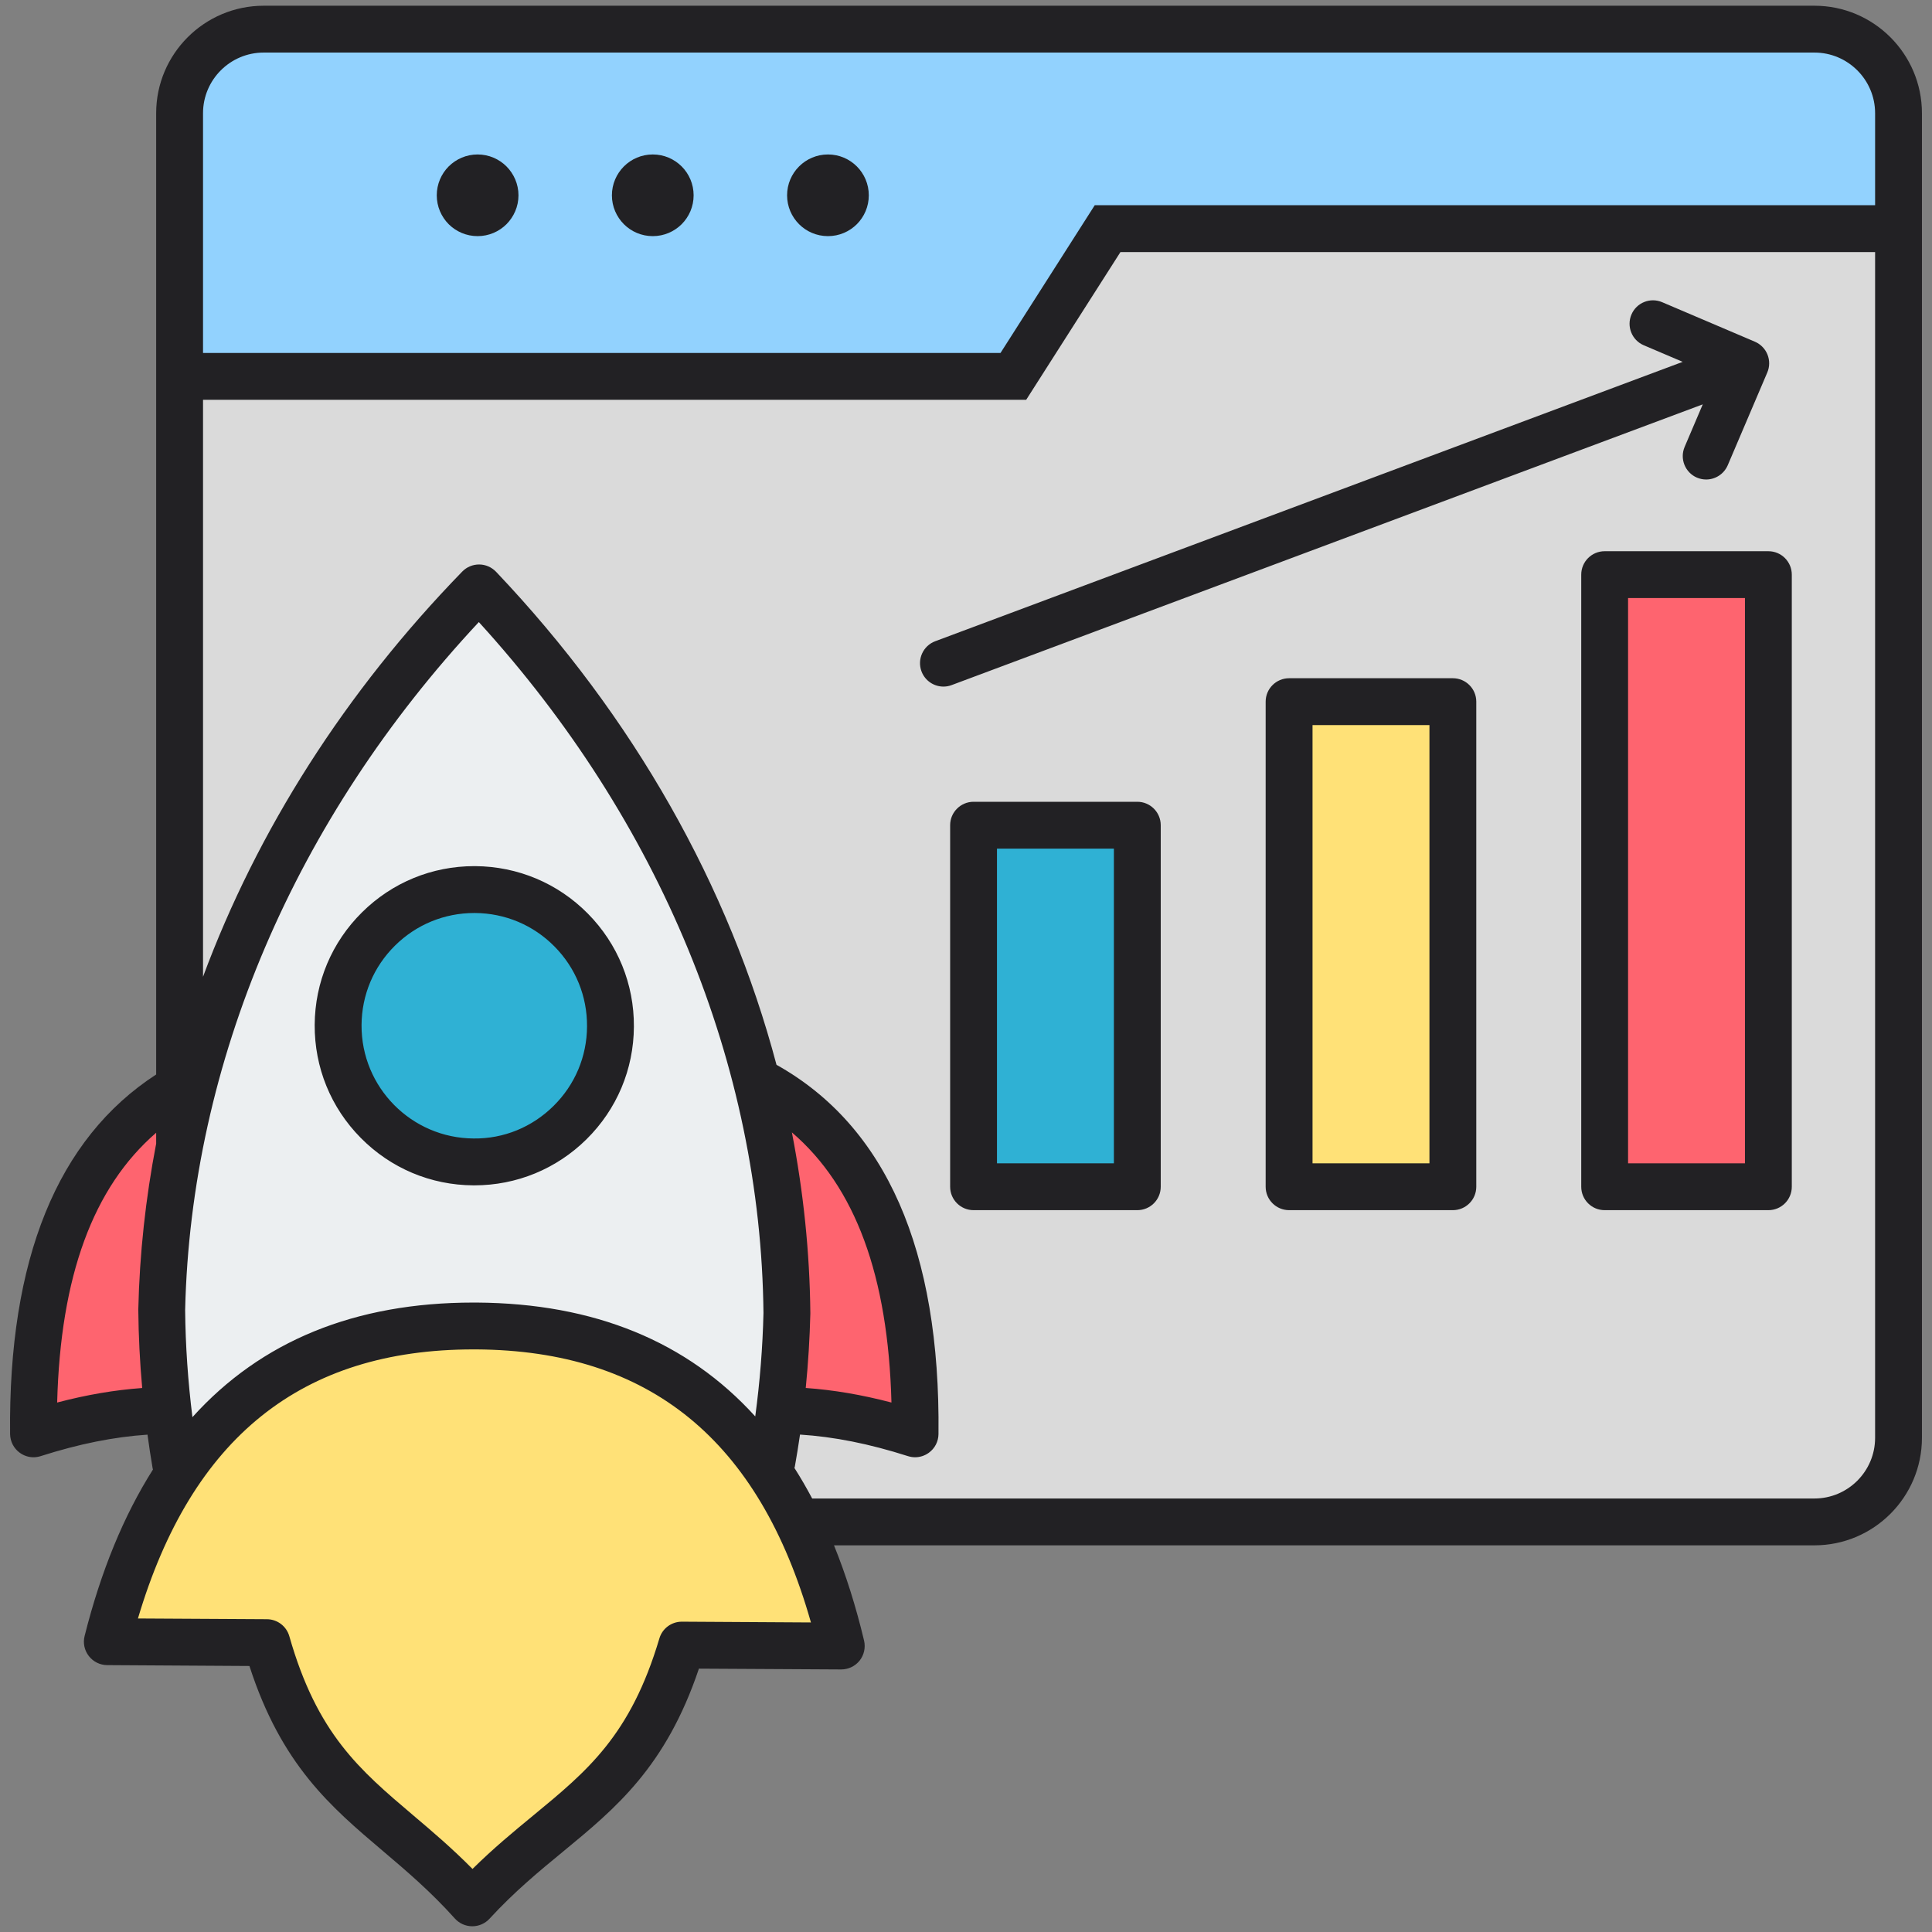 <svg width="58" height="58" viewBox="0 0 58 58" fill="none" xmlns="http://www.w3.org/2000/svg">
<rect x="0" y="0" width="58" height="58" fill="#808080" stroke="none"/>
<path fill-rule="evenodd" clip-rule="evenodd" d="M54.471 0.875H7.916C6.527 0.875 5.391 2.011 5.391 3.399V43.164C5.391 44.553 6.527 45.689 7.916 45.689H54.471C55.859 45.689 56.995 44.553 56.995 43.164V3.399C56.995 2.011 55.859 0.875 54.471 0.875Z" fill="#DADADA"/>
<path fill-rule="evenodd" clip-rule="evenodd" d="M54.471 0.875H7.916C6.527 0.875 5.391 2.011 5.391 3.399V11.299H30.422L33.25 6.864H56.995V3.399C56.995 2.011 55.859 0.875 54.471 0.875Z" fill="#92D2FE"/>
<path fill-rule="evenodd" clip-rule="evenodd" d="M38.7 21.064H43.616V35.627H38.7V21.064Z" fill="#FFE177"/>
<path fill-rule="evenodd" clip-rule="evenodd" d="M29.227 24.773H34.143V35.627H29.227V24.773Z" fill="#2FB1D4"/>
<path fill-rule="evenodd" clip-rule="evenodd" d="M48.173 17.251H53.089V35.627H48.173V17.251Z" fill="#FE646F"/>
<path fill-rule="evenodd" clip-rule="evenodd" d="M14.382 17.649C8.362 23.84 5.034 31.573 4.855 39.322C4.87 40.871 5.012 42.421 5.275 43.96L23.171 43.896C23.437 42.412 23.589 40.917 23.623 39.421C23.546 31.672 20.32 23.904 14.382 17.649Z" fill="#ECEFF1"/>
<path fill-rule="evenodd" clip-rule="evenodd" d="M14.303 39.807C7.869 39.77 4.644 43.623 3.221 49.285L8.008 49.313C9.294 53.828 11.678 54.341 14.177 57.125C16.709 54.371 19.128 53.887 20.466 49.387L25.253 49.415C23.901 43.736 20.738 39.846 14.303 39.807Z" fill="#FFE177"/>
<path d="M14.239 34.883C16.497 34.883 18.328 33.052 18.328 30.794C18.328 28.536 16.497 26.705 14.239 26.705C11.981 26.705 10.15 28.536 10.15 30.794C10.15 33.052 11.981 34.883 14.239 34.883Z" fill="#2FB1D4"/>
<path fill-rule="evenodd" clip-rule="evenodd" d="M23.408 42.341C24.86 42.351 26.192 42.637 27.472 43.045C27.533 37.434 25.831 34.038 22.705 32.438C23.291 34.74 23.601 37.081 23.625 39.421C23.601 40.396 23.529 41.37 23.408 42.341Z" fill="#FE646F"/>
<path fill-rule="evenodd" clip-rule="evenodd" d="M5.043 42.341C3.602 42.355 2.278 42.639 1.006 43.045C0.945 37.387 2.675 33.982 5.852 32.398C5.245 34.678 4.907 36.999 4.854 39.322C4.864 40.328 4.927 41.336 5.043 42.341Z" fill="#FE646F"/>
<path fill-rule="evenodd" clip-rule="evenodd" d="M11.86 28.386C12.498 27.756 13.341 27.409 14.238 27.409H14.259C15.164 27.415 16.011 27.771 16.646 28.414C17.282 29.057 17.629 29.909 17.623 30.814C17.619 31.718 17.261 32.566 16.618 33.201C15.975 33.837 15.125 34.189 14.219 34.178C12.352 34.168 10.843 32.64 10.854 30.774C10.859 29.869 11.217 29.021 11.86 28.386ZM14.211 35.585H14.239C15.508 35.585 16.703 35.094 17.607 34.202C18.518 33.302 19.023 32.102 19.03 30.822C19.038 29.543 18.547 28.337 17.647 27.426C16.747 26.516 15.547 26.011 14.267 26.002C14.258 26.002 14.247 26.002 14.238 26.002C12.969 26.002 11.775 26.493 10.871 27.386C9.961 28.285 9.455 29.485 9.447 30.766C9.44 32.046 9.931 33.252 10.831 34.161C11.731 35.072 12.931 35.578 14.211 35.585ZM28.569 20.567C28.488 20.598 28.405 20.612 28.323 20.612C28.038 20.612 27.77 20.437 27.664 20.155C27.528 19.79 27.713 19.386 28.077 19.25L50.516 10.863L49.347 10.365C48.99 10.213 48.825 9.8 48.977 9.443C49.129 9.085 49.542 8.92 49.899 9.072L52.685 10.259C52.856 10.333 52.992 10.472 53.061 10.644C53.13 10.817 53.129 11.011 53.055 11.183L51.868 13.967C51.753 14.234 51.493 14.395 51.22 14.395C51.129 14.395 51.035 14.377 50.944 14.339C50.587 14.186 50.422 13.773 50.574 13.416L51.118 12.139L28.569 20.567ZM52.385 34.924V17.954H48.876V34.924H52.385ZM53.088 16.548H48.173C47.784 16.548 47.47 16.863 47.47 17.251V35.627C47.47 36.016 47.784 36.33 48.173 36.33H53.088C53.477 36.33 53.791 36.016 53.791 35.627V17.251C53.791 16.863 53.477 16.548 53.088 16.548ZM33.44 34.924H29.93V25.476H33.44V34.924ZM34.143 24.07H29.227C28.84 24.07 28.524 24.385 28.524 24.773V35.627C28.524 36.016 28.84 36.33 29.227 36.33H34.143C34.531 36.33 34.846 36.016 34.846 35.627V24.773C34.846 24.385 34.531 24.07 34.143 24.07ZM42.913 34.924H39.403V21.767H42.913V34.924ZM43.616 20.361H38.7C38.312 20.361 37.996 20.676 37.996 21.064V35.627C37.996 36.016 38.312 36.33 38.7 36.33H43.616C44.004 36.33 44.319 36.016 44.319 35.627V21.064C44.319 20.676 44.004 20.361 43.616 20.361ZM13.47 6.731C13.249 6.508 13.112 6.202 13.112 5.864C13.112 5.525 13.249 5.218 13.47 4.996C13.693 4.775 13.999 4.637 14.338 4.637C14.676 4.637 14.983 4.774 15.205 4.996C15.426 5.218 15.565 5.525 15.565 5.864C15.565 6.202 15.426 6.508 15.205 6.731C14.983 6.952 14.676 7.089 14.338 7.089C13.999 7.089 13.693 6.952 13.47 6.731ZM18.73 6.731C18.508 6.508 18.37 6.202 18.37 5.864C18.37 5.525 18.508 5.218 18.73 4.996C18.951 4.775 19.258 4.637 19.597 4.637C19.936 4.637 20.241 4.774 20.464 4.996C20.686 5.218 20.823 5.525 20.823 5.864C20.823 6.202 20.686 6.508 20.464 6.731C20.241 6.952 19.936 7.089 19.597 7.089C19.258 7.089 18.951 6.952 18.73 6.731ZM23.989 6.731C23.766 6.508 23.629 6.202 23.629 5.864C23.629 5.525 23.766 5.218 23.989 4.996C24.21 4.775 24.518 4.637 24.856 4.637C25.195 4.637 25.501 4.774 25.723 4.996C25.945 5.218 26.082 5.525 26.082 5.864C26.082 6.202 25.945 6.508 25.723 6.731C25.501 6.952 25.195 7.089 24.856 7.089C24.518 7.089 24.21 6.952 23.989 6.731ZM54.471 44.986C55.475 44.986 56.292 44.169 56.292 43.164V7.568H33.636L30.807 12.002H6.095V29.323C7.73 24.919 10.365 20.772 13.877 17.159C14.009 17.023 14.192 16.946 14.382 16.946H14.386C14.577 16.947 14.759 17.027 14.892 17.165C19.018 21.512 21.891 26.602 23.311 31.966C26.598 33.805 28.234 37.531 28.174 43.052C28.172 43.276 28.064 43.484 27.883 43.614C27.761 43.702 27.617 43.748 27.471 43.748C27.399 43.748 27.328 43.736 27.257 43.714C26.087 43.341 25.041 43.133 24.017 43.067C23.97 43.386 23.92 43.703 23.863 44.02C23.86 44.038 23.853 44.054 23.85 44.07C24.036 44.362 24.213 44.668 24.382 44.986H54.471ZM20.472 48.684C20.471 48.684 20.47 48.684 20.469 48.684C20.157 48.684 19.883 48.888 19.795 49.187C18.929 52.098 17.639 53.159 16.006 54.504C15.416 54.99 14.81 55.489 14.185 56.107C13.572 55.487 12.979 54.983 12.4 54.493C10.791 53.128 9.52 52.05 8.686 49.121C8.6 48.82 8.326 48.612 8.014 48.61L4.141 48.588C5.754 43.155 9.055 40.51 14.21 40.51H14.3C19.496 40.542 22.789 43.224 24.345 48.707L20.472 48.684ZM23.773 33.995C25.679 35.63 26.663 38.305 26.762 42.105C25.865 41.87 25.023 41.727 24.189 41.668C24.263 40.923 24.309 40.178 24.327 39.438C24.327 39.43 24.327 39.423 24.327 39.414C24.309 37.596 24.12 35.783 23.773 33.995ZM5.558 39.327C5.568 40.393 5.643 41.471 5.777 42.544C7.838 40.258 10.657 39.104 14.211 39.104H14.308C17.838 39.125 20.633 40.272 22.673 42.522C22.812 41.486 22.896 40.447 22.92 39.417C22.843 31.981 19.815 24.643 14.375 18.675C8.857 24.585 5.732 31.891 5.558 39.327ZM1.716 42.105C2.606 41.871 3.441 41.729 4.269 41.669C4.198 40.888 4.159 40.106 4.152 39.329C4.152 39.321 4.152 39.314 4.152 39.306C4.19 37.637 4.372 35.975 4.688 34.333V34.006C2.793 35.645 1.815 38.316 1.716 42.105ZM7.916 1.578C6.911 1.578 6.095 2.395 6.095 3.399V10.596H30.036L32.865 6.161H56.292V3.399C56.292 2.395 55.475 1.578 54.471 1.578H7.916ZM54.471 0.172H7.916C6.136 0.172 4.688 1.62 4.688 3.399V32.257C1.722 34.182 0.247 37.807 0.303 43.052C0.307 43.276 0.414 43.484 0.595 43.614C0.717 43.702 0.861 43.748 1.006 43.748C1.079 43.748 1.15 43.736 1.221 43.714C2.379 43.345 3.413 43.138 4.428 43.069C4.474 43.407 4.524 43.743 4.582 44.078C4.584 44.091 4.589 44.103 4.592 44.116C3.716 45.499 3.03 47.164 2.54 49.114C2.487 49.324 2.534 49.545 2.667 49.716C2.799 49.886 3.002 49.987 3.218 49.988L7.488 50.014C8.448 52.984 9.928 54.24 11.491 55.565C12.195 56.162 12.923 56.779 13.655 57.595C13.788 57.743 13.977 57.827 14.175 57.828H14.178C14.375 57.828 14.562 57.746 14.696 57.601C15.441 56.79 16.183 56.179 16.9 55.589C18.486 54.283 19.988 53.047 20.982 50.094L25.251 50.118C25.468 50.118 25.672 50.022 25.807 49.852C25.94 49.684 25.989 49.462 25.94 49.252C25.694 48.221 25.392 47.267 25.037 46.392H54.471C56.25 46.392 57.698 44.944 57.698 43.164V3.399C57.698 1.62 56.25 0.172 54.471 0.172Z" fill="#222124"/>
</svg>
